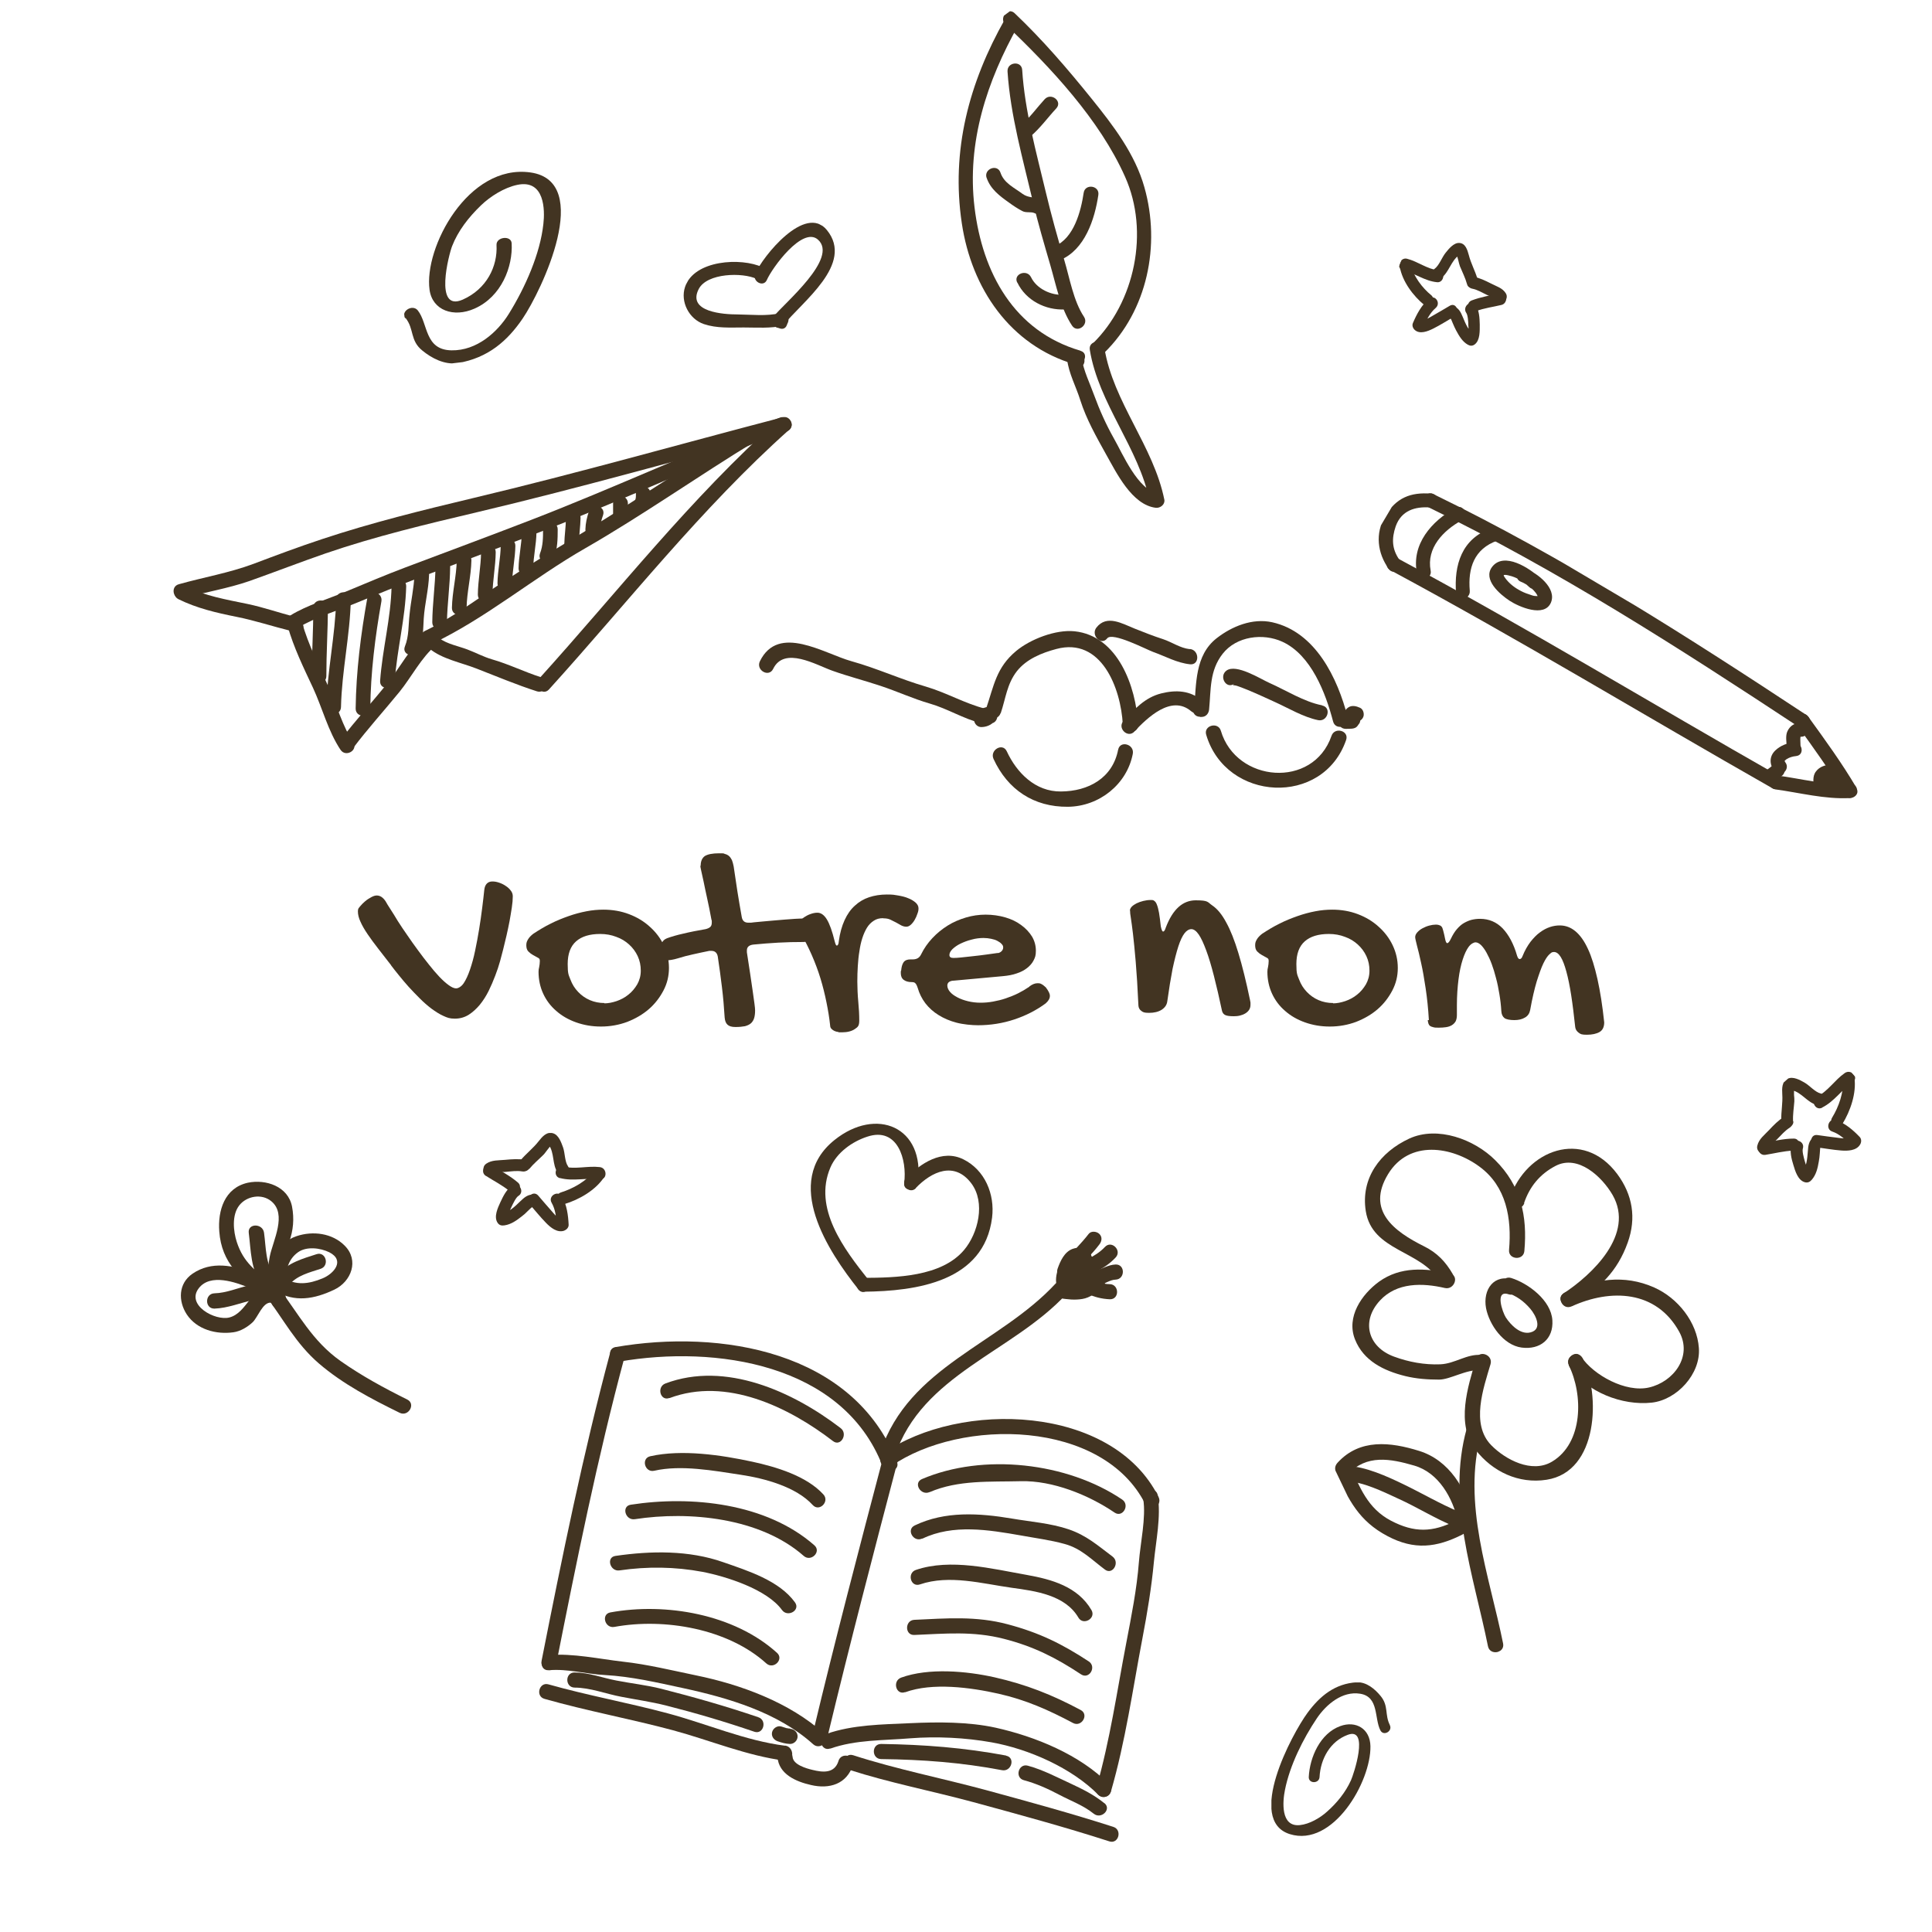 <svg viewBox="0 0 1200 1200" version="1.1" xmlns:xlink="http://www.w3.org/1999/xlink" xmlns="http://www.w3.org/2000/svg">
  <defs>
    <style>
      .color {
        fill: #423422;
      }
      .cls-1 {
        fill: none;
      }

      .cls-2 {
        isolation: isolate;
      }

      .cls-3 {
        clip-path: url(#clippath-11);
      }

      .cls-4 {
        clip-path: url(#clippath-10);
      }

      .cls-5 {
        clip-path: url(#clippath-13);
      }

      .cls-6 {
        clip-path: url(#clippath-12);
      }

      .cls-7 {
        clip-path: url(#clippath-1);
      }

      .cls-8 {
        clip-path: url(#clippath-3);
      }

      .cls-9 {
        clip-path: url(#clippath-4);
      }

      .cls-10 {
        clip-path: url(#clippath-2);
      }

      .cls-11 {
        clip-path: url(#clippath-7);
      }

      .cls-12 {
        clip-path: url(#clippath-6);
      }

      .cls-13 {
        clip-path: url(#clippath-9);
      }

      .cls-14 {
        clip-path: url(#clippath-8);
      }

      .cls-15 {
        clip-path: url(#clippath-5);
      }

      .cls-16 {
        clip-path: url(#clippath);
      }
    </style>
    <clipPath id="clippath">
      <rect height="378.9" width="385.3" y="765" x="334.9" class="cls-1"></rect>
    </clipPath>
    <clipPath id="clippath-1">
      <rect height="115.4" width="375.3" y="385.6" x="471.5" class="cls-1"></rect>
    </clipPath>
    <clipPath id="clippath-2">
      <rect height="95.4" width="74.1" y="1045" x="789.7" class="cls-1"></rect>
    </clipPath>
    <clipPath id="clippath-3">
      <rect transform="translate(-17.6 36.7) rotate(-6.8)" height="113.6" width="104.6" y="109.4" x="248" class="cls-1"></rect>
    </clipPath>
    <clipPath id="clippath-4">
      <rect transform="translate(145.5 1067) rotate(-59.4)" height="340" width="58.9" y="236" x="978.7" class="cls-1"></rect>
    </clipPath>
    <clipPath id="clippath-5">
      <rect height="144" width="143" y="734" x="112.4" class="cls-1"></rect>
    </clipPath>
    <clipPath id="clippath-6">
      <rect height="61.1" width="76" y="703.7" x="300.2" class="cls-1"></rect>
    </clipPath>
    <clipPath id="clippath-7">
      <rect transform="translate(-179.3 919) rotate(-41.4)" height="61.1" width="76" y="666.2" x="1088.3" class="cls-1"></rect>
    </clipPath>
    <clipPath id="clippath-8">
      <rect transform="translate(406 955.1) rotate(-68.8)" height="69.9" width="61.1" y="146.1" x="869.9" class="cls-1"></rect>
    </clipPath>
    <clipPath id="clippath-9">
      <rect height="208.8" width="384.1" y="259" x="107.7" class="cls-1"></rect>
    </clipPath>
    <clipPath id="clippath-10">
      <rect transform="translate(36.2 432.4) rotate(-36.5)" height="303.6" width="127.1" y="9.6" x="610.2" class="cls-1"></rect>
    </clipPath>
    <clipPath id="clippath-11">
      <rect transform="translate(-276.6 486.7) rotate(-25.6)" height="311.6" width="239.4" y="696.3" x="813.1" class="cls-1"></rect>
    </clipPath>
    <clipPath id="clippath-12">
      <rect height="104.5" width="112.9" y="698" x="503.6" class="cls-1"></rect>
    </clipPath>
    <clipPath id="clippath-13">
      <rect transform="translate(98.1 504.3) rotate(-61.6)" height="74.3" width="89" y="132.7" x="427.5" class="cls-1"></rect>
    </clipPath>
  </defs>
  
  <g class="color">
    <g id="Calque_1">
      <g class="cls-2">
        <g class="cls-2">
          <path d="M242.9,599.5c-2.8-3.6-5.5-7.1-8-10.3-2.5-3.2-4.7-6.2-6.6-9-1.9-2.8-3.4-5.4-4.4-7.7-1.1-2.3-1.6-4.5-1.6-6.4s.5-2,1.4-3.2c.9-1.1,2-2.2,3.2-3.2,1.2-1,2.5-1.8,3.8-2.5,1.3-.7,2.4-1,3.3-1,2.1,0,3.9,1.2,5.5,3.6.6,1.1,1.6,2.8,3,4.9s2.9,4.6,4.6,7.4c1.8,2.8,3.7,5.7,5.9,8.8,2.1,3.1,4.3,6.2,6.6,9.3,2.3,3.1,4.5,6.1,6.8,8.9,2.3,2.9,4.4,5.4,6.5,7.6,2.1,2.2,4,3.9,5.8,5.2,1.8,1.3,3.3,2,4.6,2s3.3-1.1,4.7-3.2c1.4-2.1,2.7-4.9,3.9-8.4,1.2-3.5,2.3-7.4,3.2-11.8s1.8-8.9,2.5-13.4c.7-4.5,1.4-8.9,1.9-13.2.5-4.2,1-8,1.3-11.2.2-1.7.7-3,1.6-3.9s2-1.3,3.4-1.3,2.6.2,4.1.7c1.5.5,2.8,1.1,4.1,2,1.3.8,2.4,1.8,3.2,2.9.9,1.1,1.3,2.3,1.3,3.6,0,2-.2,4.3-.6,7-.4,2.7-.9,5.5-1.4,8.4-.6,3-1.2,6-1.9,9-.7,3.1-1.4,6-2.1,8.7-.5,1.9-1.1,4.3-1.9,7.2-.8,2.9-1.8,5.9-3,9-1.2,3.2-2.6,6.4-4.1,9.5-1.6,3.2-3.4,6-5.5,8.6-2.1,2.5-4.4,4.6-6.9,6.2-2.6,1.6-5.4,2.4-8.6,2.4s-4.7-.6-7.1-1.7c-2.5-1.1-4.9-2.7-7.4-4.5-2.5-1.9-4.9-4-7.3-6.4-2.4-2.4-4.7-4.8-6.9-7.2-2.2-2.5-4.2-4.8-6.1-7.2-1.9-2.3-3.5-4.4-4.8-6.1Z"></path>
          <path d="M334.5,603.6c0-.9.1-1.9.4-3,.2-1.1.4-2.3.4-3.7s-.4-1.6-1.3-2.1c-.9-.5-1.8-1-2.9-1.6-1.1-.6-2-1.3-2.9-2.2-.9-.9-1.3-2.2-1.3-3.9s.4-2.5,1.1-3.7c.7-1.2,1.8-2.3,3.2-3.4,3.5-2.3,7.1-4.5,10.8-6.3,3.7-1.9,7.5-3.4,11.2-4.7,3.7-1.3,7.4-2.3,11.1-3,3.6-.7,7.1-1,10.5-1,5.6,0,10.9.9,15.9,2.8,5,1.9,9.3,4.5,12.9,7.8,3.7,3.3,6.6,7.1,8.7,11.5,2.1,4.4,3.2,9.1,3.2,14.1s-1.1,9.6-3.4,14c-2.3,4.4-5.3,8.3-9.1,11.6-3.8,3.3-8.3,5.9-13.4,7.9-5.1,1.9-10.6,2.9-16.3,2.9s-10.7-.9-15.5-2.6c-4.8-1.7-8.9-4.1-12.3-7.1-3.5-3-6.2-6.6-8.1-10.7-1.9-4.1-2.9-8.7-2.9-13.6ZM375.3,623.2c2.5,0,5-.5,7.7-1.4,2.6-.9,5.1-2.2,7.3-4,2.2-1.7,4-3.9,5.5-6.4,1.4-2.5,2.2-5.3,2.2-8.5s-.6-6.2-1.9-9c-1.3-2.8-3.1-5.2-5.3-7.2-2.3-2.1-4.9-3.7-8-4.8-3.1-1.2-6.4-1.8-10-1.8-6.5,0-11.5,1.5-15,4.6-3.5,3.1-5.2,7.8-5.2,14.1s.6,6.7,1.7,9.6c1.1,3,2.7,5.5,4.8,7.7,2.1,2.2,4.5,3.9,7.3,5.1,2.8,1.2,5.8,1.8,9.1,1.8Z"></path>
          <path d="M435.2,537.7c0-2.8.9-4.8,2.6-6,1.8-1.1,4.7-1.7,8.7-1.7s2.7.1,3.7.4c1,.2,1.9.7,2.6,1.3s1.3,1.5,1.8,2.5c.4,1,.8,2.4,1.1,4,.7,5,1.5,10.1,2.3,15.4.9,5.3,1.7,10.6,2.7,15.9.4,2.4,1.7,3.6,4.1,3.6s1.7,0,3.2-.2c1.5-.1,3.3-.3,5.3-.5,2.1-.2,4.3-.4,6.7-.6,2.4-.2,4.8-.4,7.1-.6,2.4-.2,4.6-.3,6.8-.5,2.1-.1,4-.2,5.7-.2s2.3.2,3.1.7c.8.5,1.4,1,1.8,1.8s.7,1.5.9,2.4c.1.9.2,1.8.2,2.7s-.2,1.6-.5,2.5c-.3.9-.8,1.6-1.3,2.3-.6.7-1.2,1.2-2.1,1.6-.8.4-1.8.6-2.8.6-5.1,0-10.3.1-15.5.4-5.2.3-10.4.7-15.5,1.2-2.6.3-4,1.5-4,3.6s0,.4,0,.6c0,.2,0,.4,0,.6.7,4.6,1.4,9,2,13.1.6,4.1,1.1,7.7,1.6,10.9.4,3.2.8,5.8,1.1,7.9.3,2.1.4,3.5.4,4.2,0,1.9-.2,3.5-.6,4.8-.4,1.3-1.1,2.4-2,3.2-.9.8-2.2,1.4-3.7,1.8-1.6.3-3.5.5-5.9.5s-3.9-.5-4.9-1.4c-1.1-1-1.6-2.4-1.8-4.4-.4-6.3-.9-12.6-1.7-19-.8-6.4-1.6-12.7-2.6-19.1-.5-2.3-1.8-3.4-4-3.4s-.4,0-.6,0c-.2,0-.4,0-.6,0-3.6.7-7.1,1.5-10.3,2.2-3.2.7-6.3,1.5-9.1,2.4-1.6.5-3,.8-4.2,1-1.2.2-2.3.3-3.3.3s-2.3-.5-3-1.6c-.6-1.1-1-2.5-1-4.1s0-1.3.2-2c.1-.8.3-1.5.7-2.3.3-.8.8-1.5,1.4-2.2.6-.7,1.5-1.2,2.5-1.6,2.5-.9,5.8-1.9,9.9-2.8,4.1-1,8.7-1.9,13.9-2.8,1.2-.3,2.1-.7,2.8-1.3.7-.6,1-1.5,1-2.8v-.8c0-.3,0-.6-.2-.9-.9-4.9-1.8-9.4-2.7-13.4-.9-4-1.6-7.5-2.2-10.4-.6-2.9-1.1-5.2-1.5-6.8-.4-1.7-.5-2.6-.5-2.9Z"></path>
          <path d="M548.4,570.3c-2.2,0-4.1.5-5.7,1.6-1.6,1-3.1,2.5-4.2,4.3s-2.1,4-2.9,6.5c-.8,2.5-1.4,5.2-1.8,8.1-.5,2.9-.8,6-1,9.2-.2,3.2-.3,6.4-.3,9.7s.2,8.5.6,12.6c.4,4.1.6,8,.6,11.5s-.9,4.1-2.8,5.4c-1.9,1.3-4.6,2-8,2s-1.4,0-2.2-.2c-.8-.1-1.6-.3-2.3-.6-.7-.3-1.4-.8-1.9-1.3-.6-.6-.9-1.3-.9-2.3-.5-4.7-1.3-9.5-2.3-14.4-1-4.9-2.2-9.8-3.7-14.7-1.5-4.9-3.3-9.7-5.4-14.5-2.1-4.8-4.5-9.5-7.2-14.1-.5-.8-.9-1.5-1.2-2.2-.3-.7-.5-1.4-.5-2s.4-1.7,1.2-2.6c.8-.9,1.8-1.8,3-2.6,1.2-.8,2.5-1.5,4-2,1.4-.5,2.8-.8,4.2-.8,2.2,0,4.2,1.4,5.9,4.2s3.3,7.3,4.8,13.4c.3,1.1.5,1.8.7,2.2.2.4.4.6.7.6.6,0,1.1-.9,1.2-2.7.7-5.1,1.9-9.4,3.6-13.1,1.7-3.7,3.8-6.7,6.4-9,2.6-2.4,5.5-4.1,8.8-5.2,3.3-1.1,7-1.7,11-1.7s4.6.2,7,.6c2.3.4,4.5.9,6.3,1.7,1.9.7,3.4,1.7,4.6,2.7,1.2,1.1,1.8,2.3,1.8,3.6s-.2,2.1-.7,3.4c-.4,1.3-1,2.6-1.7,3.8s-1.5,2.2-2.4,3c-.9.8-1.8,1.2-2.8,1.2s-2.1-.3-3.1-.8c-1-.6-2.1-1.2-3.2-1.8-1.1-.6-2.3-1.2-3.6-1.8-1.3-.6-2.7-.8-4.3-.8Z"></path>
          <path d="M639.4,612.7c1.7-1.3,3.4-2,5-2s1.8.2,2.6.6c.8.4,1.6,1.1,2.6,2,.9,1.2,1.5,2.2,1.9,3,.4.8.6,1.5.6,2.3,0,1.6-.9,3.1-2.6,4.6-2.8,2.1-5.9,4-9.2,5.7-3.3,1.7-6.7,3.1-10.3,4.3-3.6,1.2-7.3,2.1-11.1,2.7-3.8.6-7.6.9-11.4.9s-9.2-.5-13.4-1.6c-4.2-1.1-7.9-2.7-11.1-4.7-3.3-2-6-4.5-8.2-7.3-2.2-2.9-3.8-6.1-4.8-9.6-.5-1.5-1-2.5-1.5-2.9-.4-.5-1.2-.7-2.2-.7-2.2,0-3.8-.5-5-1.4s-1.8-2.3-1.8-4.2,0-1.2.2-1.4l.2-1.6c.3-1.9.9-3.3,1.7-4.2.9-.9,2.2-1.3,4-1.3h1.3c2.5,0,4.2-1,5.2-3.1,1.8-3.7,4.1-7,7-10.1,2.8-3,6-5.6,9.5-7.8s7.3-3.8,11.3-5c4-1.2,8.1-1.8,12.3-1.8s8.4.6,12.2,1.7c3.8,1.1,7.1,2.7,9.9,4.8,2.8,2,5,4.4,6.7,7.1,1.6,2.7,2.4,5.7,2.4,8.8s-.5,4.2-1.4,6c-.9,1.8-2.3,3.4-4.1,4.8s-3.9,2.5-6.4,3.3c-2.5.9-5.3,1.4-8.5,1.7l-30.6,2.8c-1.2,0-2.1.3-2.9.8-.7.5-1.1,1.3-1.1,2.2,0,1.4.6,2.7,1.7,4,1.1,1.3,2.7,2.4,4.6,3.4,1.9,1,4.1,1.8,6.6,2.4,2.5.6,5.1.9,7.7.9s5.1-.2,7.8-.7c2.7-.5,5.3-1.1,7.9-2,2.6-.9,5.2-1.9,7.6-3.1s4.8-2.6,7-4.1ZM619.8,592c.9-.2,1.6-.5,2.3-1.2.6-.6,1-1.4,1-2.3s-.3-1.5-1-2.2c-.6-.7-1.5-1.3-2.6-1.9-1.1-.6-2.4-1-3.9-1.3-1.5-.3-3-.5-4.7-.5-2.4,0-4.9.3-7.4,1-2.5.6-4.8,1.5-6.9,2.5-2.1,1-3.7,2.2-5,3.4-1.3,1.3-1.9,2.5-1.9,3.7s.8,1.8,2.5,1.8,2.6-.1,4.8-.3c2.2-.2,4.7-.5,7.4-.8,2.7-.3,5.4-.6,8.2-1,2.8-.4,5.2-.7,7.2-1Z"></path>
          <path d="M701.8,565.6c0-.8.4-1.6,1.1-2.4.8-.8,1.8-1.5,3-2.1,1.2-.6,2.6-1.1,4.2-1.5,1.6-.4,3.1-.6,4.7-.6s1.6.2,2.2.6c.6.4,1.2,1.2,1.6,2.4.5,1.2.9,2.9,1.3,5,.4,2.2.7,5,1.1,8.4.2,1.1.5,1.9.7,2.4.2.6.5.8.8.8.5,0,1.1-.8,1.6-2.5,4.3-11.3,10.5-16.9,18.6-16.9s7.2,1.1,10.3,3.2c3.1,2.1,6,5.6,8.6,10.5,2.7,4.8,5.2,11.2,7.6,19.1,2.4,7.9,4.8,17.6,7.2,29.1.1.6.2,1.1.3,1.6,0,.5,0,.9,0,1.4,0,1.2-.3,2.3-.9,3.2-.6.9-1.4,1.6-2.4,2.2-1,.6-2.1,1-3.3,1.3-1.2.3-2.5.4-3.7.4-2.5,0-4.2-.2-5.3-.7-1.1-.5-1.8-1.4-2.1-2.7-1.7-8.1-3.4-15.3-5-21.6-1.6-6.3-3.2-11.6-4.8-15.9-1.6-4.3-3.1-7.6-4.6-9.8-1.5-2.2-3.1-3.4-4.6-3.4s-3,.9-4.3,2.6c-1.3,1.7-2.6,4.4-3.8,8.1-1.2,3.7-2.4,8.4-3.6,14-1.1,5.7-2.2,12.4-3.3,20.3-.3,2.1-1.5,3.8-3.5,5.1-2.1,1.3-4.7,1.9-7.8,1.9s-3.7-.4-4.8-1.2c-1.1-.8-1.7-1.9-1.8-3.3-.5-11.1-1.1-20.2-1.7-27.4-.6-7.2-1.2-12.9-1.7-17.3-.5-4.4-1-7.6-1.3-9.7-.4-2.1-.5-3.7-.5-4.7Z"></path>
          <path d="M787.2,603.6c0-.9.1-1.9.4-3,.2-1.1.4-2.3.4-3.7s-.4-1.6-1.3-2.1c-.9-.5-1.8-1-2.9-1.6-1.1-.6-2-1.3-2.9-2.2-.9-.9-1.3-2.2-1.3-3.9s.4-2.5,1.1-3.7c.7-1.2,1.8-2.3,3.2-3.4,3.5-2.3,7.1-4.5,10.8-6.3,3.7-1.9,7.5-3.4,11.2-4.7,3.7-1.3,7.4-2.3,11.1-3,3.6-.7,7.1-1,10.5-1,5.6,0,10.9.9,15.9,2.8,5,1.9,9.3,4.5,12.9,7.8,3.7,3.3,6.6,7.1,8.7,11.5,2.1,4.4,3.2,9.1,3.2,14.1s-1.1,9.6-3.4,14c-2.3,4.4-5.3,8.3-9.1,11.6-3.8,3.3-8.3,5.9-13.4,7.9-5.1,1.9-10.6,2.9-16.3,2.9s-10.7-.9-15.5-2.6c-4.8-1.7-8.9-4.1-12.3-7.1-3.5-3-6.2-6.6-8.1-10.7-1.9-4.1-2.9-8.7-2.9-13.6ZM827.9,623.2c2.5,0,5-.5,7.7-1.4,2.6-.9,5.1-2.2,7.3-4,2.2-1.7,4-3.9,5.5-6.4,1.4-2.5,2.2-5.3,2.2-8.5s-.6-6.2-1.9-9c-1.3-2.8-3.1-5.2-5.3-7.2-2.3-2.1-4.9-3.7-8-4.8-3.1-1.2-6.4-1.8-10-1.8-6.5,0-11.5,1.5-15,4.6-3.5,3.1-5.2,7.8-5.2,14.1s.6,6.7,1.7,9.6c1.1,3,2.7,5.5,4.8,7.7,2.1,2.2,4.5,3.9,7.3,5.1,2.8,1.2,5.8,1.8,9.1,1.8Z"></path>
          <path d="M887.5,633.6c-.4-7.1-1.1-13.7-2-19.7-.9-6-1.8-11.3-2.8-15.7-1-4.5-1.8-8.1-2.6-10.9-.7-2.8-1.1-4.5-1.1-5.2,0-1,.4-2,1.3-3,.9-1,1.9-1.8,3.2-2.5,1.3-.7,2.7-1.3,4.2-1.7,1.5-.4,2.9-.6,4.1-.6s1.9.2,2.6.5c.7.3,1.2.9,1.5,1.6.3.9.6,1.9.8,2.8.3,1,.5,2.2.8,3.6.4,2,.8,3,1.4,3s1.4-.9,2.2-2.6c1.2-2.5,2.4-4.5,3.8-6.1,1.4-1.6,2.8-2.9,4.4-3.8,1.6-.9,3.2-1.6,4.8-2,1.7-.4,3.4-.6,5.2-.6,5.5,0,10.2,2,14,5.9,3.8,4,6.9,9.7,9,17.1.3.9.6,1.4.8,1.6.2.2.5.4.8.4s.6-.1.9-.4c.3-.2.6-.7.9-1.5,1.4-3.5,3.1-6.4,4.9-8.8,1.9-2.4,3.8-4.4,5.9-5.9,2-1.5,4.1-2.6,6.2-3.3,2.1-.7,4.1-1,6.1-1,3.6,0,6.8,1.2,9.7,3.6,2.9,2.4,5.5,6,7.8,11,2.3,4.9,4.2,11.2,5.9,18.7,1.7,7.6,3.1,16.5,4.2,26.9,0,2.9-1,4.9-2.9,6-1.9,1.1-4.6,1.7-7.9,1.7s-3.9-.4-5.1-1.3c-1.2-.9-1.9-2-2.1-3.4-.8-7.4-1.6-14-2.5-19.8-.9-5.8-1.9-10.7-3-14.7-1.1-4-2.2-7-3.5-9.1-1.3-2.1-2.7-3.1-4.2-3.1s-1.7.5-2.9,1.5c-1.1,1-2.4,2.9-3.7,5.6-1.3,2.7-2.6,6.4-4.1,11.1-1.4,4.7-2.8,10.6-4.1,17.9-.4,2-1.4,3.6-3.2,4.6-1.8,1.1-4,1.6-6.6,1.6s-5.1-.4-6.2-1.3c-1.1-.9-1.8-2.3-1.9-4.3-.2-3.5-.6-7-1.2-10.5-.6-3.5-1.2-6.8-2.1-10-.8-3.2-1.7-6.1-2.7-8.8-1-2.7-2.1-5-3.2-7-1.1-2-2.3-3.6-3.4-4.7-1.2-1.1-2.3-1.7-3.4-1.7s-2.9.9-4.3,2.8c-1.4,1.9-2.6,4.5-3.7,7.9-1.1,3.4-2,7.5-2.6,12.3-.6,4.8-1,10.2-1,16.1s0,2,0,3c0,1,0,2,0,3.1,0,1.6-.3,2.9-.8,3.9-.6,1-1.4,1.8-2.4,2.4-1,.6-2.2,1-3.6,1.2-1.4.2-2.8.3-4.4.3s-2.6,0-3.5-.3c-.9-.2-1.6-.5-2-.8-.5-.4-.8-.9-1-1.5-.2-.6-.3-1.3-.4-2.1Z"></path>
        </g>
      </g>
      <g class="cls-16">
        <g>
          <path d="M710.1,931.2c1.8,11.3-1.8,27.3-2.7,38.9-1.3,17-4.7,33.8-7.9,50.6-5.8,30.1-10,60-18.5,89.6-1.7,5.8,7.3,8.3,9,2.5,9.1-31.4,13.5-63.3,19.6-95.3,3-15.7,5.6-31.4,7.1-47.3,1.3-13.4,4.5-28,2.4-41.4-1-6-10-3.4-9,2.5h0Z"></path>
          <path d="M553.6,910.6c43.2-30,131.5-29.1,157.9,23.9,2.7,5.4,10.8.7,8.1-4.7-28.7-57.5-123.4-60.1-170.8-27.2-4.9,3.4-.3,11.6,4.7,8.1h0Z"></path>
          <path d="M557.1,908c-27-68.9-109.7-82.6-174.8-71.3-5.9,1-3.4,10.1,2.5,9,59.5-10.3,138.5,1.2,163.3,64.7,2.2,5.6,11.3,3.2,9-2.5h0Z"></path>
          <path d="M548.5,905.3c-14.9,56.6-29.8,113.4-43.4,170.4-1.4,5.9,7.6,8.4,9,2.5,13.7-57,28.5-113.8,43.4-170.4,1.5-5.8-7.5-8.3-9-2.5h0Z"></path>
          <path d="M515.7,1086.1c15.8-5.6,33-5,49.6-6.4,16.4-1.3,34.4-.4,50.6,2.5,23,4.1,49.8,15.9,66.3,32.6,4.3,4.3,10.9-2.3,6.6-6.6-18-18.3-45.7-29.6-70.4-35.1-16.9-3.7-35.9-3.6-53.1-2.8-17.2.8-35.7.9-52.1,6.7-5.7,2-3.2,11.1,2.5,9h0Z"></path>
          <path d="M511.8,1076.7c-21.4-19.3-51.7-30.4-79.5-36.1-15-3.1-30-6.8-45.3-8.5-14.9-1.7-31-5.3-46.1-4.1-6,.5-6,9.9,0,9.4,11.8-1,23.2,2.4,34.9,3,16.4.9,32.5,4.7,48.4,8.1,28.2,6.1,58.9,15.1,80.9,34.9,4.5,4,11.1-2.6,6.6-6.6h.1Z"></path>
          <path d="M379,840.1c-16.9,63.1-29.9,127.2-42.6,191.4-1.2,5.9,7.9,8.4,9,2.5,12.7-64.1,25.6-128.2,42.6-191.4,1.6-5.8-7.5-8.3-9-2.5Z"></path>
          <path d="M520.8,1093.8c-2.5,7.9-9.8,7.1-16.2,5.5-3.8-.9-11.9-3.2-12.3-8-.5-6-9.8-6-9.4,0,.8,10.7,11.5,15.3,20.8,17.4,11.4,2.7,22.3-.5,26.1-12.5,1.8-5.8-7.2-8.2-9-2.5h0Z"></path>
          <path d="M527.3,1099.2c25.1,8.1,51.6,13.2,77.1,20.1,28.3,7.7,56.7,15.4,84.6,24.4,5.8,1.9,8.2-7.2,2.5-9-26.1-8.4-52.5-15.6-78.9-22.8-27.4-7.4-55.8-13-82.7-21.7-5.8-1.8-8.2,7.2-2.5,9h0Z"></path>
          <path d="M487.6,1084.3c-24.6-3.1-48.9-13.7-72.8-20.1-24.6-6.6-49.7-11.1-74.1-18-5.8-1.7-8.3,7.4-2.5,9,26.4,7.5,53.3,12.4,79.8,19.5,23,6.2,45.9,15.9,69.6,18.9,6,.8,5.9-8.6,0-9.4h0Z"></path>
          <path d="M685.8,1119.9c-6.3-5.1-13.3-8.6-20.6-12-8.9-4.1-17.3-8.6-26.8-11.2-5.8-1.6-8.3,7.4-2.5,9,7.8,2.1,14.9,5.3,22.1,9.1,7.2,3.8,14.8,6.5,21.3,11.7,4.7,3.8,11.4-2.8,6.6-6.6h0Z"></path>
          <path d="M624.9,1090.4c-26.1-4.9-51-6.8-77.6-7.2-6.1,0-6,9.3,0,9.4,25.7.3,49.9,2.1,75.1,6.9,5.9,1.1,8.4-7.9,2.5-9h0Z"></path>
          <path d="M356.8,1048.2c9.8,0,19.5,3.9,29.1,5.7,9.3,1.8,18.5,3.1,27.7,5.4,18.5,4.7,36.8,10.1,54.9,16.3,5.7,2,8.2-7.1,2.5-9-19.9-6.8-40-12.5-60.4-17.7-9.2-2.3-18.6-3.3-27.8-5.1-8.8-1.7-16.9-4.9-25.9-5-6.1,0-6,9.3,0,9.4h-.1Z"></path>
          <path d="M490.6,1073.6h-1.3c1.2,0-.5-.2-.7-.2-1.1-.3-2.2-.7-3.2-1-2.4-.8-5.1.9-5.8,3.3-.7,2.6.9,4.9,3.3,5.8,2.6.9,5,1.6,7.8,1.7,2.6,0,4.7-2.2,4.7-4.7s-2.1-4.6-4.7-4.7h0v-.2Z"></path>
          <path d="M577.4,926.8c17.9-7.7,37.6-6.3,56.6-6.8,19.8-.5,42.1,8.5,58.3,19.5,5,3.4,9.7-4.7,4.7-8.1-34.1-23.1-86.3-29-124.4-12.7-5.5,2.4-.8,10.4,4.7,8.1h.1Z"></path>
          <path d="M572.9,955.7c19-9.2,41.3-5.5,61.2-2,9.2,1.7,18.2,2.8,27.2,5.3,10.3,2.8,16.8,9.8,25,15.9,4.8,3.6,9.5-4.5,4.7-8.1-9.2-6.9-16.1-13.1-27.2-16.9-11.2-3.8-23.6-4.7-35.3-6.7-20.2-3.4-41.5-4.8-60.4,4.3-5.4,2.6-.7,10.7,4.7,8.1h0Z"></path>
          <path d="M571.4,984.1c18.3-6.2,38.5-.5,57,2.1,14.8,2,33.2,4.5,41.4,18.5,3,5.2,11.2.5,8.1-4.7-8.5-14.5-24.5-19-40.2-21.8-21.6-3.8-47.3-10.4-68.8-3.1-5.7,1.9-3.3,11,2.5,9h0Z"></path>
          <path d="M567.9,1015.5c19.3-.8,36.5-2.5,55.6,2.4,18.4,4.7,32.3,11.7,48,22.1,5.1,3.3,9.8-4.8,4.7-8.1-16.8-11-30.7-17.8-50.2-23-19.7-5.3-38.1-3.7-58.1-2.8-6,.3-6,9.7,0,9.4h0Z"></path>
          <path d="M562.2,1051.1c16.9-6.2,40.7-3,58,.9,16.9,3.8,31.1,10.1,46.3,18.2,5.3,2.8,10.1-5.3,4.7-8.1-17.8-9.5-33.7-15.8-53.5-20.3-17.4-3.9-40.9-6-58,.2-5.6,2.1-3.2,11.1,2.5,9h0Z"></path>
          <path d="M415.8,868.4c35.3-13.3,74,5.5,101.6,26.7,4.8,3.7,9.5-4.5,4.7-8.1-29.5-22.6-71.4-41.8-108.8-27.7-5.6,2.1-3.2,11.2,2.5,9h0Z"></path>
          <path d="M511.4,928.2c-10.5-11.5-29.4-17.1-44.1-20.3-19.4-4.2-43.8-7.8-63.4-3.4-5.9,1.3-3.4,10.4,2.5,9,16.6-3.8,37.1,0,53.6,2.5,14.7,2.2,34.4,7.4,44.8,18.8,4.1,4.5,10.7-2.2,6.6-6.6Z"></path>
          <path d="M505.8,959.8c-29.8-26.2-76.4-31-114-25.2-6,.9-3.4,9.9,2.5,9,33.9-5.2,78-.9,104.9,22.8,4.5,4,11.2-2.6,6.6-6.6Z"></path>
          <path d="M493.8,995.3c-9.8-13.6-29.4-19.7-44.6-25-21.3-7.5-44.9-7.1-66.9-3.9-6,.8-3.4,9.9,2.5,9,17.2-2.5,34.4-2.3,51.5.9,14.5,2.8,40.1,10.8,49.4,23.7,3.5,4.8,11.6.2,8.1-4.7h0Z"></path>
          <path d="M482.6,1026.6c-26.5-24-69.1-31.4-103.5-25.1-5.9,1.1-3.4,10.1,2.5,9,31-5.7,70.6,1.1,94.4,22.7,4.5,4,11.1-2.6,6.6-6.6h0Z"></path>
          <path d="M551.1,898.9h2.6c.7,1.8,1.4,3.5,2.2,5.3,16.8-50.5,73-64.3,106.4-100.4,4.1-4.4-2.5-11.1-6.6-6.6-35,37.8-91.1,51.4-108.8,104.5-.7,2.1.5,4.1,2.2,5.3,1.5,1,2.9,1.2,4.7.8,5.9-1.3,3.4-10.3-2.5-9h-.2Z"></path>
          <path d="M665.1,796.4c-.3-2.1,1.5-11.2,4.9-10.5,3,.6,5,7.5,5.8,9.9.7-1.8,1.4-3.5,2.2-5.3-6.5,2.9-13.8,3.4-20,7.1,1.9,2.5,3.8,4.9,5.7,7.4,5-4.1,17.6-11.4,13.2-19.5-1-1.9-3.3-2.7-5.3-2.2-5.4,1.3-10.4,4.6-12.1,10.2-1,3.4,2.4,6.7,5.8,5.8,4.8-1.3,8.7-5.6,8.9-10.7.2-5.3-4.4-9.1-9.5-7-5,2-8.8,9.7-2.2,12.5,6.3,2.8,13.4-2.5,13.8-9,.2-3.6-4.1-5.8-7.1-4.1-2.5,1.5-4.4,3.5-5.6,6.2-1.2,2.7-.4,6.1,2.8,6.9,7.3,1.8,14.2-7.3,10.2-13.9-4.9-8.2-19.3-1.6-15.4,7.5,1.6,3.8,5.9,5,9.6,4,5-1.4,7.8-6.7,7.1-11.5-.9-5.3-7.8-6-11.7-4.5-5.1,1.9-7.6,7.5-9.3,12.3-2.1,5.7,7,8.1,9,2.5.7-1.8,1.5-3.4,2.5-5,.2-.3.5-.5.7-.8,1.4-.4,1.3-1.4-.2-2.9-1,2.4-.8-.3.7,1.8,0,.8-.2,1.7-.3,2.5.9-.2,1.1-.3.5-.3-4-.7-1.5-1.1-1.4-1.5-.3,2-1,.5.6.8.9,2.3,1.9,4.6,2.8,6.9.6-1.2,1-2.1,2.2-2.8-2.3-1.3-4.7-2.7-7.1-4.1-.3.3-.7.3-1.2.3.8,1.6,1.5,3.3,2.3,4.9-2.7-2.7-3.7-3.5-3-2.3-.2,1.2-.9,1.9-2.1,2.3l5.8,5.8c.7-2.3,3.5-3.1,5.6-3.6-1.8-.7-3.5-1.4-5.3-2.2-1.1-2,.2-2.4-1.4-.5-1.2,1.3-2.6,2.5-4,3.7-2,1.7-4.2,3.3-6.3,5-4.2,3.4,1.2,10,5.7,7.4,6.1-3.6,13.5-4.2,20-7.1,1.8-.8,2.8-3.5,2.2-5.3-2.5-7.1-6.4-16.4-15.1-16.8-8.9-.4-15,12.4-14.1,19.9.8,5.9,10.1,6,9.4,0h0l-.3-.2Z"></path>
          <path d="M679.7,792.2c-2.3,1.7-4.5,4-7.2,5.1-3.6,1.5-8,.8-11.7,0-5.9-1.1-8.4,8-2.5,9,4.7.8,9.3,1.3,14,.5,4.9-.8,8.2-3.8,12-6.6,4.8-3.6,0-11.7-4.7-8.1h.1Z"></path>
          <path d="M676.2,766.4c-2.4,3.1-5.1,6.1-7.8,9-1.7,1.9-1.9,4.8,0,6.6,1.8,1.8,4.9,1.9,6.6,0,2.7-2.9,5.4-5.8,7.8-9,1.6-2,2-4.7,0-6.6-1.6-1.6-5.1-2-6.6,0Z"></path>
          <path d="M686.3,774.5c-3,3.2-6.8,5.6-10.7,7.5-5.4,2.7-.7,10.8,4.7,8.1s9.1-5.3,12.6-9c4.2-4.4-2.5-11-6.6-6.6Z"></path>
          <path d="M692.9,785.4c-4.6.2-8.2,2.7-12.5,3.9-5.8,1.7-3.3,10.7,2.5,9,3.3-.9,6.6-3.4,10-3.5,6-.2,6.1-9.6,0-9.4h0Z"></path>
          <path d="M689.3,797.6c-3.2,0-6.6-.9-9.5-2.3-5.4-2.7-10.2,5.4-4.7,8.1,4.4,2.2,9.3,3.4,14.2,3.6,6.1.2,6-9.2,0-9.4h0Z"></path>
        </g>
      </g>
      <g class="cls-7">
        <g>
          <path d="M621.6,442.9c3.1-9.2,3.8-18,10-26,6-7.6,15.5-11.4,24.5-13.8,27.9-7.5,40.1,24.2,41.3,47,.3,6.1,9.8,6.1,9.5,0-1.3-23.8-12.6-55.2-39.5-58-11.7-1.2-27.4,4.9-36.2,12.2-12.5,10.4-13.8,21.5-18.8,36.1-2,5.8,7.2,8.3,9.1,2.5h.1Z"></path>
          <path d="M704.5,454.4c8-8.4,23-23.2,35.4-12.6,4.6,3.9,11.4-2.7,6.7-6.7-7.4-6.3-16.2-6.7-25.4-4.4-10.2,2.6-16.4,9.7-23.3,17-4.2,4.4,2.5,11.1,6.7,6.7h-.1Z"></path>
          <path d="M745.3,445.3h1c2.8,0,4.5-2.2,4.7-4.7,1.2-12.4.2-24,8.4-34.5,8.6-11,25.1-13,37.1-7.5,17.9,8.2,26.9,31.9,31.5,49.5,1.5,5.9,10.7,3.4,9.1-2.5-6.3-24.5-20-53.1-46.9-59.1-12.3-2.7-25,2.5-34.5,9.9-13.7,10.7-12.6,28.6-14,44l4.7-4.7h-1c-6.1,0-6.1,9.5,0,9.5h0Z"></path>
          <path d="M837.9,451.6h2.1c-1.1-2.7-2.2-5.4-3.3-8.1.5-.3.6-.4.2-.1q.7-.3.2-.2t.2,0h-1.4c-6.1,0-6.1,9.5,0,9.5s6.6-.5,8.3-3.4c1-1.6.9-4.1,0-5.7-1.1-1.8-3-2.5-5-2.5l3.3,8.1.8-.8c.7-.7,0,0-1,0,2.1-.3,3.9-1.3,4.6-3.5.5-1.9-.3-4.5-2.2-5.3-2.2-1-4.9-1.7-7.1-.3-2,1.3-2.9,3.1-3.1,5.4-.2,2.6,2.3,4.7,4.7,4.7s4.5-2.2,4.7-4.7c-.2,1.9-2,3.9-4,3,.8-2.9,1.6-5.9,2.4-8.8-2.7.3-4.6,1.5-6.5,3.5-2.9,2.9-.8,8,3.3,8.1,1,0,.5-.1-1.5-.5-.6-.6-1.1-1.1-1.7-1.7-.4-2-.5-2.4-.5-1.5.5-1.1.9-2.2,1.4-3.3.5-.3.6-.4.2-.1q.7-.3.2-.2t.2,0h-1.4c-6.1,0-6.1,9.5,0,9.5s5.4-.4,7.5-2.4c3.1-2.8.7-8.1-3.3-8.1h-2.1c-6.1,0-6.1,9.5,0,9.5h-.1Z"></path>
          <path d="M614.9,440h-5.3v9.5c1.2,0,2.4-.2,3.5-.6.4-.1.8-.3,1.2-.4,1.2-.4-.9,0,.6,0-1.4-2.4-2.7-4.7-4.1-7.1q-.3.5,0,.2c0,.2-1.1.9-.3.4-1,.7.8-.2-.4.2-1.2.4.9,0-.4,0-2.6,0-4.7,2.1-4.7,4.7s2.1,4.8,4.7,4.7c3.9-.1,7.4-2,9.3-5.5,1.7-3-.4-7.3-4.1-7.1-1.2,0-2.4.2-3.5.6-.4.1-.8.3-1.2.4-1.2.4.9,0-.6,0-2.6,0-4.7,2.1-4.7,4.7s2.1,4.7,4.7,4.7h5.3c6.1,0,6.1-9.5,0-9.5h0Z"></path>
          <path d="M612,440.2c-12.4-3.1-24.2-10-36.8-13.7-15.6-4.5-30.5-11.4-46.3-15.8-17-4.7-45.4-23.5-56.9,0-2.7,5.5,5.5,10.3,8.2,4.8,6.9-14.3,26.7-2.5,36.8,1.1,9.8,3.5,20,6.1,29.9,9.4,10.3,3.4,20.2,8,30.6,11,11.1,3.2,20.8,9.4,31.9,12.2,5.9,1.5,8.4-7.6,2.5-9.1h0Z"></path>
          <path d="M694.5,465.6c-3.4,17.7-18.5,25.9-35.5,26-15.9.2-27.5-11.6-33.7-25-2.6-5.5-10.7-.7-8.2,4.8,8.8,19.1,25,29.9,46.2,29.7,19.5-.2,36.7-14,40.3-32.9,1.1-6-8-8.5-9.1-2.5h0Z"></path>
          <path d="M827,457.1c-11.4,33-59.2,29-68.7-3.2-1.7-5.8-10.9-3.3-9.1,2.5,12.3,41.6,72.6,44.8,86.9,3.2,2-5.8-7.2-8.3-9.1-2.5h0Z"></path>
          <path d="M821.2,438.1c-11.3-2.2-22.5-9.4-32.9-14-5.4-2.4-20.4-12-26.5-7.6-4.9,3.6-.2,11.8,4.8,8.2-1.8,1.3-.3.6,2,1.4,2.1.7,4.2,1.6,6.3,2.4,5.8,2.4,11.4,5,17.1,7.6,8.4,3.8,17.5,9.3,26.7,11.2,6,1.2,8.5-7.9,2.5-9.1h0Z"></path>
          <path d="M739,403.2c-6.1-.7-10.9-4.3-16.6-6.2-5.9-1.9-11.7-4.2-17.5-6.5-7.8-3.1-17.4-9-23.9-.7-3.7,4.8,3,11.5,6.7,6.7,3.2-4.2,24.5,7,28.7,8.5,7.6,2.7,14.5,6.7,22.7,7.6,6.1.7,6-8.8,0-9.5h-.1Z"></path>
        </g>
      </g>
      <g class="cls-10">
        <path d="M863.3,1071.5c-3.3-6.3-.7-11.9-5.7-18-3.5-4.3-8.8-8.9-14.9-8.6-13.5.8-22.9,8.5-30.6,19-9.7,13.2-38.3,66.7-11,75.3,26.8,8.4,50.5-32.5,50.1-54.6-.2-10.9-9.1-16-18.7-12.5-12.5,4.5-19,19.4-19.6,31.6-.2,4.3,6.5,4.3,6.7,0,.6-11.2,6.6-22.2,17.6-26.2,13.5-4.9,3.5,24.8,1.9,28.3-3.4,7.5-8.7,14-14.8,19.4-4.4,4-11,7.8-16.9,8.4-12.2,1.3-10.7-14.9-9.3-21.8,3-15.2,11.2-31.7,19.8-44.5,5.8-8.6,15.8-17.1,26.9-15.3,11.8,1.9,8.7,15.3,12.6,22.8,2,3.8,7.8.4,5.8-3.4h.1Z"></path>
      </g>
      <g class="cls-8">
        <path d="M251.9,197.5c5.5,6.9,2.6,14,10.5,20.3,5.5,4.5,13.6,9,22,7.7,18.8-3.2,30.8-13.8,40.2-27.6,11.7-17.2,44.3-85.3,4.8-90.8-38.7-5.4-66.2,46.8-62.6,72.9,1.8,12.9,15,17.4,27.9,11.7,16.8-7.4,23.9-26.1,23.1-40.6-.3-5.1-9.7-4-9.4,1.1.7,13.3-6.1,27.3-21,33.9-18.2,8-8.4-28.7-6.6-33.2,3.7-9.5,10.2-17.9,18-25.4,5.6-5.4,14.3-11,22.6-12.7,17-3.5,17.1,15.8,16.1,24.3-2,18.5-11.2,39.3-21.5,55.9-6.9,11.1-19.7,22.9-35.6,22.6-16.8-.3-14.4-16.6-20.9-24.8-3.4-4.2-11,.8-7.7,5h0v-.3Z"></path>
      </g>
      <g class="cls-9">
        <g>
          <path d="M1122.3,444.3c-75.2-49.6-151.1-98.1-232.2-137.5-5-2.4-7.7,5.8-2.8,8.3,80.4,39,155.6,87.4,230.1,136.5,4.7,3.1,9.5-4.1,4.9-7.2h0Z"></path>
          <path d="M1105.5,482.3c-79.1-45-157-92.3-237.2-135.4-4.9-2.6-9.8,4.5-4.8,7.2,80.2,43.1,158,90.4,237.2,135.4,4.8,2.8,9.7-4.4,4.8-7.2Z"></path>
          <path d="M904.1,315.4c-15,8.3-27.6,22.7-24,40.7,1.1,5.5,9.6,3.8,8.5-1.7-2.7-14,7.8-24.9,19.3-31.2,4.9-2.7,1.1-10.5-3.8-7.8h0Z"></path>
          <path d="M926.3,328.1c-18.4,6.4-23.3,22.8-21.9,40.5.5,5.6,9,3.9,8.5-1.7-1.2-14.1,2.7-26,17.1-31.1,5.3-1.8,1.5-9.6-3.8-7.8h.1Z"></path>
          <path d="M956.5,359c-6.1-5.9-22.4-16.7-29.8-6.8-5.8,7.9,5,17,10.9,20.9,5.8,3.8,21.6,10.7,25.7,1.2,3.8-9-8.5-18.4-15.7-21.1-5.3-2-8,6.3-2.8,8.2,3.7,1.4,9.4,5.6,10.5,9.6-.3-1.2.7-.6-1.6-.8-1.4,0-2.8-.7-4.1-1.1-2.3-.7-4.5-1.7-6.5-2.9-3.4-1.9-7-5-9-8.4-1.1-1.8,5.4.2,6.5.7,3.3,1.3,6.7,3.6,9.2,6.1,4,3.9,10.6-1.8,6.6-5.7h0Z"></path>
          <path d="M1153.2,489.5c-9.1-15.5-19.6-29.9-30.1-44.4-3.3-4.6-9.8,1.2-6.6,5.7,10,13.9,20.1,27.7,28.8,42.6,2.8,4.8,10.6,1,7.8-3.8h0Z"></path>
          <path d="M1149.5,487c-15.6.8-30.9-3.4-46.2-5.4-5.5-.8-6.1,7.9-.6,8.7,15.3,2.1,30.7,6.2,46.2,5.4,5.5-.3,6.1-9,.5-8.7h0Z"></path>
          <path d="M1137.4,474.8c-3.8.4-7.2,1.3-9.5,4.4-2.3,2.9-1.6,7.4-1,10.7,1,5.5,9.5,3.9,8.5-1.7-.2-.9-.4-1.8-.4-2.8v-1.2c0,.1.4-.8,0-.2s.2,0,.7-.2c.9-.4,2.3-.4,3.3-.5,2.4-.2,3.9-2.9,3.4-5.1-.5-2.5-2.7-3.7-5.1-3.4h0Z"></path>
          <path d="M1137.8,479.9c-2.4.4-4.4,2.3-4.5,4.8-.2,2.9,1.8,4.6,4.2,5.8,3.1,1.5,6.1-2.1,5.6-4.9-.6-3.7-4.2-6.2-7.8-6.1-3.2.1-5.7,3.1-4.2,6.2,1.4,2.8,3.6,4.4,6.5,5.5.5-2.8,1.1-5.6,1.7-8.4-.3,0,0,0,.6,0,.6.4,1.3.9,1.9,1.3l-.2-.2c.3.7.7,1.3,1,2,0-.1,0-.2,0-.3-.7-2.3-2.6-3.9-5.1-3.4-2.2.4-4.1,2.8-3.4,5.1.7,2.2,2.2,4.2,4.8,4.2,4.9,0,6.3-6.6,1.7-8.4-.2-.1-.5-.2-.8-.3.4.3.4.2,0,0-.4-.3-.5-.3,0,0-.6-.5,0,.1-.5-.7-1.4,2.1-2.8,4.1-4.2,6.2h1c-.2,0-.4,0-.6-.2-.3-.2-.6-1.5-.5-.8,1.9-1.6,3.8-3.3,5.6-4.9.9.3,1.4,1,1.7,1.9,0,.8,0,1.5,0,2.2-.8.7-1.5,1.4-2.3,2.1,2.3-.4,3.9-2.8,3.4-5.1-.5-2.4-2.8-3.9-5.1-3.4h0l-.2-.2Z"></path>
          <path d="M1118.9,449.1c-4-.3-7,1.5-8.7,5.1-1.3,2.8-.6,6.7-.4,9.6.2,2.4,3,3.8,5.1,3.4,2.5-.5,3.6-2.7,3.4-5.1,0-1.4-.2-2.8,0-4.3,0-.9.6-1.2-.3-.3-.2.2-.9,0,.4.1,5.6.4,6.2-8.3.5-8.7h0v.2Z"></path>
          <path d="M1114,461.1c-4,.4-8.3,2.1-11.3,5-4,3.8-3.7,9-.4,13.1,3.5,4.4,10-1.3,6.6-5.7-.4-.5-.4-1.1-.7-.5.3-.5.8-1,1.5-1.5,1.8-1.1,3.8-1.7,5.9-1.9,5.6-.6,3.9-9.1-1.7-8.5h0Z"></path>
          <path d="M1101.4,475.1c-1.3,1.1-2.7,2.2-4.1,3.2-1.8,1.5-2,4.4-.5,6.1,1.6,1.9,4.3,1.9,6.1.5,1.3-1.1,2.7-2.2,4.1-3.2,1.8-1.5,2-4.4.5-6.1-1.6-1.9-4.3-1.9-6.1-.5Z"></path>
          <path d="M888.9,306.6c-12.8-1-21.7,2.6-28.5,13.9-6.4,10.8-4.9,23,2.2,32.9,3.2,4.6,9.8-1.1,6.6-5.7-4.7-6.7-4.9-13.2-2.3-20.8,3.5-9.8,12-12.4,21.5-11.7,5.6.4,6.1-8.2.5-8.7h0Z"></path>
        </g>
      </g>
      <g class="cls-15">
        <g>
          <path d="M253,869.3c-14.3-7.1-28.3-14.7-41.4-23.9-17.6-12.4-26-29.1-38.6-45.7-3.6-4.8-11.8,0-8.2,4.8,11.3,14.9,18.8,29.9,33.3,42.4,14.9,12.8,32.6,22,50.1,30.6,5.5,2.7,10.2-5.5,4.8-8.2h0Z"></path>
          <path d="M169.1,797.3c-10.2-7.6-17.9-13.2-22-25.8-2.2-6.7-3.2-16.8,1.5-22.8,4.6-5.9,14-7.5,19.9-2.6,9.9,8.1,1.1,24.4-.9,34.1-2,9.7-1.4,19.6,1.1,29.1,1.6,5.9,10.7,3.4,9.1-2.5-3.2-11.8-2.3-23.9,1.8-35.4,2.6-7.2,3.2-14.5,1.8-21.9-2.4-12.7-16.4-17.2-27.4-14.9-14.6,3.2-18.8,17.4-17.8,30.3,1.4,19.6,13.5,29.6,28,40.5,4.9,3.7,9.6-4.6,4.8-8.2h0Z"></path>
          <path d="M154.5,765.7c1.4,11,1.1,22.8,8.1,32.1,3.6,4.8,11.8,0,8.2-4.8-6-8-5.5-17.9-6.8-27.3-.8-6-10.2-6-9.5,0Z"></path>
          <path d="M157.5,790.9c-12.3-5.1-26.2-7.8-37.9.2-8.9,6.1-9,17-3.6,25.3,6.3,9.5,18.4,12.6,29,11.1,4.4-.6,8.8-3.3,11.9-6.2,3.2-3,6.2-12.4,11.2-12.2,6.1.3,6.1-9.2,0-9.5-12.2-.6-14.5,15.8-25.6,18.7-8.8,2.3-27.2-7.7-19-18.2,7.2-9.3,22.8-3.7,31.4-.2,5.6,2.3,8.1-6.8,2.5-9.1h.1Z"></path>
          <path d="M155,798.3c-7.2,1.6-14.3,4.8-21.8,5-6.1.2-6.1,9.6,0,9.5,8.4-.3,16.1-3.6,24.3-5.4,6-1.3,3.4-10.4-2.5-9.1h0Z"></path>
          <path d="M177.3,796.9c.1-7.4,1.4-14.5,7.8-19.1,5.3-3.8,13.9-2.7,19.4,0,10,5.1,2.9,13.3-4.1,16.2-8.7,3.6-16.5,4.6-24.8-.5-5.2-3.2-10,5-4.8,8.2,12.2,7.5,24.5,5.2,36.9-.7,10.5-5,15.5-18.2,6.4-27.3-7.7-7.8-19.8-9.3-29.9-5.9-12.4,4.1-16.4,17.4-16.5,29.1,0,6.1,9.4,6.1,9.5,0h.1Z"></path>
          <path d="M179.7,798c4.7-5.8,12.7-7.7,19.4-9.9,5.8-1.9,3.3-11-2.5-9.1-8.3,2.7-17.9,5.3-23.6,12.4-3.8,4.7,2.8,11.4,6.7,6.7h0Z"></path>
        </g>
      </g>
      <g class="cls-12">
        <g>
          <path d="M328.7,726.1c2.7-3.3,5.8-5.8,8.8-8.8.9-.9,1.6-2,2.4-3,.5-.7,1-1.3,1.5-1.9,2.1-2.5.6.3-.6-1.4,3.7,5.2,2.1,12.2,5.5,17.2,2.7,4,9.2.2,6.5-3.8-2.1-3-1.8-8.2-3.1-11.8-1.1-3-2.7-7.7-6.2-8.7-3.9-1.2-6.7,2.1-8.9,4.9-3.4,4.4-7.8,7.7-11.3,11.9-3,3.7,2.3,9.1,5.3,5.3h.1Z"></path>
          <path d="M347.8,731.7c8.2,2.2,16.4-.3,24.7.7,4.8.6,4.8-7,0-7.5-7.6-.9-15.3,1.6-22.7-.4-4.7-1.2-6.7,6-2,7.3h0Z"></path>
          <path d="M326.4,720.4c-4.3-.7-8.4-.4-12.7,0-4.1.4-8.2,0-11.7,2.4-4,2.7-.2,9.3,3.8,6.5,2.3-1.6,5.3-1.2,8-1.4,3.5-.3,7.1-.9,10.6-.3,4.7.8,6.8-6.5,2-7.3h0Z"></path>
          <path d="M301.9,730.4c4.8,3.1,10.1,5.7,14.5,9.4,3.7,3.1,9-2.2,5.3-5.3-4.9-4.2-10.6-7.1-16.1-10.6-4.1-2.6-7.9,3.9-3.8,6.5h.1Z"></path>
          <path d="M368.7,727.3c-4.1,6.3-13.1,11.1-20.2,13.3-4.6,1.4-2.7,8.7,2,7.3,9.1-2.7,19.4-8.6,24.7-16.7,2.7-4.1-3.9-7.9-6.5-3.8h0Z"></path>
          <path d="M318.2,736.4c-3.6,2.2-5.7,6.7-7.4,10.3-1.6,3.5-4.2,9-1.8,12.7,1,1.6,2.5,2,4.3,1.7,4.2-.6,7.6-3.1,10.8-5.6,1.3-1,2.6-2.1,3.7-3.3.7-.7,1.3-1.3,2-1.9,1.1-1,1.9-.6,0-.9,4.7.8,6.8-6.5,2-7.3-3.7-.6-6.2,1.7-8.7,4.1-3.3,3.2-7.1,7-11.9,7.6,1.4.6,2.8,1.2,4.3,1.7.4.5.3-.8.5-1.6.4-1.5,1-2.9,1.7-4.3,1-2.1,2.8-5.9,4.3-6.8,4.1-2.5.4-9-3.8-6.5h0Z"></path>
          <path d="M328.9,747.9c3.4,3.9,6.6,7.9,10.2,11.6,2.8,2.9,7,6.4,11.3,4.9,1.5-.6,2.8-1.9,2.8-3.6-.3-6.1-1.1-12.2-4.1-17.6-2.4-4.2-8.9-.4-6.5,3.8s2.9,9,3.1,13.8c.9-1.2,1.8-2.4,2.8-3.6-1.4.5-4.8-3.8-5.7-4.8-2.9-3.2-5.6-6.5-8.5-9.8-3.2-3.7-8.5,1.7-5.3,5.3h0Z"></path>
        </g>
      </g>
      <g class="cls-11">
        <g>
          <path d="M1113.7,696.4c-.2-4.2.5-8.2.8-12.4,0-1.3,0-2.6-.2-3.9,0-.8,0-1.6,0-2.4,0-3.3.6-.2-1.4-.6,6.2,1.4,9.6,7.7,15.6,9.2,4.7,1.2,7.1-5.9,2.4-7.1-3.6-.9-6.8-4.9-10.1-6.8-2.8-1.6-7.1-4-10.4-2.4-3.7,1.7-3.6,6.1-3.4,9.6.4,5.5-.8,10.9-.6,16.4.2,4.8,7.7,5.3,7.5.5h-.1Z"></path>
          <path d="M1131.8,687.9c7.6-3.8,12.1-11.1,19-15.8,4-2.8-1-8.4-5-5.6-6.2,4.3-10.4,11.3-17.3,14.7-4.3,2.2-1,9,3.3,6.8h0Z"></path>
          <path d="M1108.2,693.6c-3.7,2.3-6.5,5.2-9.5,8.4-2.8,3-6.2,5.4-7.2,9.6-1.2,4.7,6,7.1,7.1,2.4.6-2.7,3.2-4.4,5.1-6.3,2.5-2.5,4.8-5.3,7.8-7.2,4.1-2.5.8-9.3-3.3-6.8h0Z"></path>
          <path d="M1096.5,717.3c5.7-.9,11.4-2.4,17.1-2.6,4.8,0,5.3-7.6.5-7.5-6.5,0-12.7,1.7-19.1,2.7-4.8.7-3.3,8.1,1.5,7.4h0Z"></path>
          <path d="M1144.4,670.8c1.1,7.4-2.5,17-6.4,23.3-2.6,4.1,3.7,8.3,6.3,4.1,5-8.1,8.9-19.3,7.5-28.9-.7-4.8-8.1-3.3-7.4,1.5h0Z"></path>
          <path d="M1112.7,711c-1.2,4,0,8.8,1.2,12.6,1.1,3.7,2.8,9.5,7.1,10.7,1.8.5,3.2-.2,4.3-1.5,2.8-3.2,3.7-7.3,4.4-11.4.3-1.6.5-3.3.6-4.9,0-.9.2-1.8.2-2.8,0-1.5,1-1.6-.5-.7,4.1-2.5.8-9.3-3.3-6.8-3.2,2-3.6,5.4-3.8,8.8-.4,4.6-.7,9.9-3.9,13.6,1.5-.5,2.9-1,4.3-1.5.6.2-.3-.8-.7-1.5-.7-1.4-1.2-2.8-1.6-4.3-.6-2.2-1.8-6.3-1.2-8,1.4-4.6-5.7-7-7.1-2.4h0Z"></path>
          <path d="M1128.3,712.6c5.1.7,10.2,1.6,15.3,2,4,.3,9.5.2,11.8-3.8.8-1.4.9-3.3-.3-4.6-4.2-4.4-8.9-8.4-14.7-10.5-4.6-1.6-6.9,5.6-2.4,7.1,4.6,1.6,8.1,4.9,11.4,8.3,0-1.5-.2-3-.3-4.6-.7,1.3-6.2.3-7.5.2-4.3-.5-8.5-1.1-12.8-1.7-4.8-.7-5.2,6.9-.5,7.5h0Z"></path>
        </g>
      </g>
      <g class="cls-14">
        <g>
          <path d="M911.2,176.5c-1.1-4-2.9-7.4-4.4-11.1-.4-1.1-.7-2.4-1-3.6-.2-.8-.4-1.5-.6-2.2-.9-3.1-.6,0,1-1.1-5,3.6-6.2,10.6-11,14.2-3.8,2.8-8-2.9-4.2-5.7,2.9-2.1,4.5-7,6.9-10,2-2.5,5.1-6.3,8.5-6.1,3.8.2,5,4.2,5.9,7.5,1.3,5.2,3.9,9.7,5.4,14.9,1.2,4.5-5.3,7.7-6.5,3.2h0Z"></path>
          <path d="M892.7,175.3c-7.8-.7-14-5.7-21.5-7.6-4.3-1.1-1.6-8.1,2.7-7,6.8,1.7,12.5,6.5,19.6,7.2,4.5.4,3.6,7.8-.9,7.4h.1Z"></path>
          <path d="M915.2,171.9c3.9.7,7.3,2.4,10.9,4.2,3.4,1.8,7.1,2.7,9.2,6.1,2.4,3.9-3.2,8.7-5.6,4.8-1.4-2.2-4.1-2.8-6.3-3.9-2.9-1.4-5.8-3.2-9-3.8-4.4-.8-3.5-8.3.9-7.4h-.1Z"></path>
          <path d="M932.6,189.4c-5.3,1.3-10.7,1.9-15.9,3.9-4.3,1.7-7-5-2.6-6.7,5.8-2.2,11.7-3.1,17.6-4.5,4.5-1.1,5.3,6.2.9,7.3Z"></path>
          <path d="M876.4,164.2c1.2,7.2,7.2,14.8,12.5,19.1,3.5,2.8-.8,9-4.3,6.1-6.8-5.6-13.6-14.5-15.2-23.8-.8-4.7,6.2-6,7-1.4h0Z"></path>
          <path d="M916.5,189.5c2.3,3.2,2.5,8.1,2.6,12,0,3.8.3,9.8-3.1,12.4-1.4,1.1-2.9,1-4.3.2-3.4-1.9-5.4-5.4-7.3-8.9-.7-1.4-1.4-2.8-2-4.3-.3-.8-.7-1.6-1-2.4-.6-1.3-1.4-1.1.3-.8-4.4-.8-3.5-8.3.9-7.4,3.4.7,4.7,3.6,6,6.7,1.7,4.1,3.6,8.9,7.5,11.1-1.4,0-2.9.1-4.3.2-.5.4,0-.8.2-1.6.2-1.5.2-3,0-4.6,0-2.3-.3-6.4-1.3-7.8-2.6-3.7,2.9-8.6,5.6-4.8h0Z"></path>
          <path d="M903.1,196.7c-4.3,2.5-8.5,5.2-12.9,7.4-3.4,1.7-8.4,3.7-11.5.8-1.1-1-1.8-2.7-1.1-4.3,2.4-5.6,5.3-11,9.9-15,3.6-3.1,7.8,2.6,4.2,5.7-3.6,3.1-5.7,7.5-7.6,11.8-.4-1.4-.7-2.9-1.1-4.3,1,.9,5.5-1.9,6.7-2.6,3.6-2,7.2-4.2,10.8-6.3,4.1-2.4,6.7,4.4,2.6,6.7h0Z"></path>
        </g>
      </g>
      <g class="cls-13">
        <g>
          <path d="M110.9,372.2c11.4,5.6,23.4,8.4,35.9,10.9,11.6,2.3,22.6,6,34,8.8s8.1-7.3,2.4-8.8c-10-2.5-19.5-5.9-29.6-8-13.1-2.7-26-4.9-38.1-10.8-5.3-2.6-9.9,5.3-4.6,7.9h0Z"></path>
          <path d="M178.6,388.7c3.8,13.5,9.9,25.9,15.8,38.5,5.8,12.5,9.4,27,17.1,38.5,3.2,4.9,11.1.3,7.9-4.6-6.6-9.8-10.2-23.1-15.1-33.9-6-13.5-12.8-26.6-16.8-40.9-1.6-5.6-10.4-3.2-8.8,2.4h0Z"></path>
          <path d="M219.3,464.7c9.1-12.1,19.4-23.4,29-35.2,7-8.6,13.7-21.6,22.3-28.5-2.4-.3-4.8-.6-7.2-.9.2.3.4.5.5.8,3.3,4.8,11.2.3,7.9-4.6-.2-.3-.4-.5-.6-.8-1.8-2.6-4.8-2.8-7.2-.9-8.8,7-15.4,19.7-22.4,28.5-9.9,12.6-20.8,24.2-30.4,37-3.5,4.7,4.4,9.2,7.9,4.6h.2Z"></path>
          <path d="M266.8,402.9c7.7,6.4,19.8,8.7,29,12.3,12.4,4.8,25.2,10.2,37.7,14.2,5.6,1.8,8-7,2.4-8.8-10.3-3.3-19.9-8.1-30.4-11.1-5.1-1.5-10.2-4.2-15.2-6.1-4.9-1.9-13-3.5-17.2-6.9-4.5-3.7-11,2.7-6.4,6.4h.1Z"></path>
          <path d="M341,428.2c49.2-54.3,94.5-112.5,149.3-161.4,4.4-3.9-2.1-10.3-6.4-6.4-54.9,48.9-100.2,107.1-149.3,161.4-3.9,4.3,2.5,10.8,6.4,6.4h0Z"></path>
          <path d="M113.4,371.7c13.9-3.9,27.9-6.1,41.5-10.8,15.8-5.6,31.5-11.7,47.4-17.2,30.9-10.6,62.5-18.1,94.2-25.6,64.4-15.2,127.9-33.4,191.9-50.1,5.7-1.5,3.3-10.3-2.4-8.8-64,16.7-127.5,34.8-191.9,50.1-31.8,7.6-63.2,15.3-94.2,25.6-14.2,4.7-28.4,10-42.4,15.3-15.3,5.7-30.9,8.3-46.5,12.7-5.6,1.6-3.2,10.4,2.4,8.8Z"></path>
          <path d="M268.5,399.8c33.3-15.8,62.8-40.8,94.9-59.2,36.2-20.8,70.5-45.1,106.2-66.8,5-3,.5-10.9-4.6-7.9-34.2,20.7-67.3,43.2-101.5,64-17.5,10.6-34.9,21-52,32.2-15.5,10.2-30.8,21.8-47.6,29.8-5.3,2.5-.7,10.4,4.6,7.9h0Z"></path>
          <path d="M185.1,389.9c11.3-6.8,25-10.7,37.2-15.8,12.5-5.2,25-10.3,37.6-15.1,25.9-9.8,51.9-19.4,77.7-29.4,50.2-19.3,99-42.2,149.2-61.4,5.4-2.1,3.1-10.9-2.4-8.8-52.1,20-102.7,43.5-154.7,63.6-25.9,10-51.8,19.6-77.8,29.4-12.5,4.7-24.9,10-37.2,15.1-11.3,4.7-23.7,8.3-34.1,14.6-5,3-.5,10.9,4.6,7.9h-.1Z"></path>
          <path d="M194.6,377.4c0,14.2-.9,28.3-1,42.5,0,5.9,9.1,5.9,9.1,0,0-14.2.9-28.3,1-42.5,0-5.9-9.1-5.9-9.1,0Z"></path>
          <path d="M208.8,372.3c-.5,22.4-5.6,44.3-6.1,66.8-.1,5.9,9,5.9,9.1,0,.5-22.4,5.6-44.3,6.1-66.8.1-5.9-9-5.9-9.1,0Z"></path>
          <path d="M228.2,371.1c-4.1,22.8-7,45.8-7.3,69,0,5.9,9,5.9,9.1,0,.2-22.4,3-44.5,6.9-66.6,1-5.7-7.7-8.2-8.8-2.4h.1Z"></path>
          <path d="M243.2,364.2c-.4,19.8-5.7,39-7.1,58.7-.4,5.9,8.7,5.8,9.1,0,1.4-19.7,6.6-38.9,7.1-58.7.1-5.9-9-5.9-9.1,0Z"></path>
          <path d="M257.4,357.2c-.3,8.2-2.2,16.1-3,24.3-.8,6.8-.3,13.6-2.9,20-2.2,5.4,6.6,7.8,8.8,2.4,2.6-6.3,2.5-13,2.9-19.8.6-9.1,3-17.8,3.3-27,.2-5.9-8.9-5.9-9.1,0h0Z"></path>
          <path d="M270.5,352.1c-.2,11.5-1.9,22.9-2,34.4,0,5.9,9,5.9,9.1,0,.2-11.5,1.9-22.9,2-34.4,0-5.9-9-5.9-9.1,0Z"></path>
          <path d="M283.7,348.1c-.2,9.9-2.8,19.5-3,29.4-.1,5.9,9,5.9,9.1,0,.2-9.9,2.8-19.5,3-29.4.1-5.9-9-5.9-9.1,0Z"></path>
          <path d="M298.8,343c-.1,8.8-1.9,17.5-2,26.3,0,5.9,9,5.9,9.1,0,.1-8.8,1.9-17.5,2-26.3,0-5.9-9-5.9-9.1,0Z"></path>
          <path d="M311,339c-.1,7.8-1.9,15.5-2,23.3,0,5.9,9,5.9,9.1,0,.1-7.8,1.9-15.5,2-23.3,0-5.9-9-5.9-9.1,0Z"></path>
          <path d="M324.1,330.8c-.1,7.5-1.9,14.8-2,22.2,0,5.9,9,5.9,9.1,0,.1-7.5,1.9-14.8,2-22.2.1-5.9-9-5.9-9.1,0Z"></path>
          <path d="M337.3,328.8c0,5.1,0,10.1-1.9,15-2,5.5,6.8,7.9,8.8,2.4,2.1-5.6,2.2-11.5,2.2-17.4s-9.1-5.9-9.1,0Z"></path>
          <path d="M351.5,321.7c0,5.4-.9,10.8-1,16.2,0,5.9,9,5.9,9.1,0,0-5.4.9-10.8,1-16.2,0-5.9-9-5.9-9.1,0Z"></path>
          <path d="M365.8,317.5c-1.2,3.6-2.1,7.5-2.2,11.3-.1,5.9,9,5.9,9.1,0,0-3,.9-6,1.9-8.9,1.8-5.6-7-8-8.8-2.4Z"></path>
          <path d="M380.8,312.6v8.1c0,2.5,2.1,4.6,4.6,4.6s4.6-2.1,4.6-4.6v-8.1c0-2.5-2.1-4.6-4.6-4.6s-4.6,2.1-4.6,4.6Z"></path>
          <path d="M395,306.6c0,1.6,0,2.7-.4,3.8-1,2.2-.7,4.9,1.6,6.2,2,1.2,5.2.6,6.2-1.6,1.2-2.7,1.6-5.4,1.6-8.4,0-5.9-9.1-5.9-9.1,0h0Z"></path>
        </g>
      </g>
      <g class="cls-4">
        <g>
          <path d="M672.8,221.5c-.9-1.6-2-2.2-3.6-3-3.1-1.5-6.8,1.4-6.4,4.7,1,8.7,5.6,17,8.2,25.4,3.8,11.9,10,22.8,16,33.6,6.4,11.3,16,31.4,30.9,33.2,2.7.3,5.8-2,5.3-5-6.7-33.3-31.8-60.7-37.2-94.1-1-5.8-10.1-4.9-9.1,1,5.5,33.6,30.5,60.9,37.2,94.1,1.8-1.7,3.5-3.4,5.3-5-12.5-1.5-22.3-25-27.5-34-4.9-8.7-8.9-17.6-12.3-26.9-2.5-7-6.8-15.7-7.7-23.1l-6.4,4.7h0c3,5.1,10.4-.4,7.4-5.5h0Z"></path>
          <path d="M671,217.8c-41.2-12.1-60.8-48.4-65.7-89-4.9-40.4,7.7-78.5,27.3-113.3,2.9-5.2-5.6-8.7-8.4-3.6-22.3,39.4-33.6,81.5-26.8,126.8,6,40.3,29.9,75.8,70.1,87.6,5.6,1.6,9.3-6.8,3.6-8.4h0Z"></path>
          <path d="M624.7,15.4c27.8,26.4,58.3,58.9,74.1,94.4,15.3,34.1,6.1,78.1-20.2,103.7-4.2,4.1,3.1,9.7,7.2,5.7,26.9-26.2,35.2-67,25-102.9-5.8-20.7-19.4-38.4-32.7-54.9-15-18.6-30.5-36.7-47.9-53.2-4.3-4.1-9.9,3.2-5.7,7.2h.2Z"></path>
          <path d="M625.8,44.5c1.8,27.2,9.6,54.6,15.8,80.9,3.1,13.2,7,26.3,10.8,39.4,3.6,12.4,6.3,26.7,13.5,37.5,3.3,4.9,10.6-.6,7.4-5.5-6.6-9.9-8.9-24.1-12.3-35.4-4.2-13.9-8.1-28.1-11.5-42.3-5.9-24.7-13-50.3-14.6-75.7-.4-5.9-9.5-4.9-9.1,1h0Z"></path>
          <path d="M612.8,110.4c2.4,7.1,8.1,11.3,14,15.5,2.6,1.9,5.3,3.7,8.2,5.2,2.4,1.3,5.4.2,7.6,1.3,5.3,2.7,8.9-5.7,3.6-8.4-3.9-2-7.2-.8-11.1-3.6-5.2-3.9-11.5-6.6-13.7-13.2-1.9-5.6-10.5-2.3-8.6,3.3h0Z"></path>
          <path d="M640.1,84.7c6.1-5.2,10.6-11.6,16-17.4,4-4.4-3.2-10-7.2-5.7-4.8,5.2-8.9,11.1-14.3,15.7-4.5,3.8,1,11.2,5.5,7.4Z"></path>
          <path d="M658.5,161.5c15.3-6.3,21.5-25.4,23.7-40.4.9-5.9-8.2-7.2-9.1-1.4-1.7,11.5-6.1,28.3-18,33.2-5.5,2.2-2.2,10.8,3.3,8.6h0Z"></path>
          <path d="M631.9,175.5c5.3,11.1,17.5,17.3,29.6,16.7,6-.3,4.9-9.4-1-9.1-7.7.4-16.6-3.7-20.1-10.9-2.6-5.3-11.2-2-8.6,3.3h0Z"></path>
        </g>
      </g>
      <g class="cls-3">
        <g>
          <path d="M935.7,802.8c6.1,2,10.7,5.3,14.8,10.1,3.4,4,7.9,12.8,0,14.7-6.2,1.5-12.2-4.7-15.2-9.3-2.1-3.3-7-17.3,1.7-14.4,5.8,1.9,9-7.1,3.2-9-12.3-4-19.3,6.1-17.2,17.6,2,10.3,10.8,23,22.1,24.5,11.4,1.5,19.9-5.2,19.1-17-.8-12.3-14.8-22.8-25.5-26.2-5.8-1.9-9,7.1-3.2,9h.2Z"></path>
          <path d="M902.3,791.3c-4.4-7.6-9.7-13.2-17.8-17.2-18.7-9.3-36.1-22.3-22.3-44.9,13.1-21.4,39.6-17.2,56.7-4.6,16.8,12.3,20.1,32.3,18.4,51.7-.6,6.1,8.9,6.9,9.5.8,2-21.9-2.2-40.7-18.1-56.5-12.9-12.9-35.8-21.5-53.4-13.4-18.1,8.4-30.2,24.6-27,45,3.9,25,34.5,24.4,45.4,43.2,3.1,5.3,11.7,1.2,8.6-4.1h0Z"></path>
          <path d="M946.6,747.3c3.5-10.3,9.8-18,19.5-23.1,14.1-7.4,29,6.8,35.5,18,14,24.4-12.7,49.5-30.5,61.2-5.1,3.4,1.2,10.5,6.3,7.2,16-10.5,27.1-20.6,33.6-38.8,5.5-15.3,3-29.8-6.5-42.6-21.2-28.5-56.6-15-66.7,14.9-2,5.8,7,9,9,3.2h-.2Z"></path>
          <path d="M976.2,811.4c24.3-11.1,52.6-10,66.8,15.8,8.4,15.3-3.5,31.1-18.8,34.6-14.4,3.3-34.3-7.6-42-19-3.5-5.1-10.6,1.2-7.2,6.3,10.5,15.5,32.6,24.1,50.9,22.1,15.7-1.7,30.5-17.9,29.3-33.9-1.1-16.1-13.1-31.1-27.7-37.6-18.9-8.4-37.2-5.2-55.5,3.1-5.6,2.6-1.5,11.2,4.1,8.6h.1Z"></path>
          <path d="M974.4,848c9,18.2,9.1,48.3-10.5,59.9-12.5,7.4-28.9-1.3-37.7-10.3-12.8-13.1-4.8-35.4-.4-50.3,1.7-5.9-7.3-9.1-9-3.2-5.1,17.3-12.7,40.4-.3,56.4,10.5,13.6,26.8,21.3,44.1,18.6,32.3-5,33.5-52.9,22.5-75.3-2.7-5.5-11.4-1.4-8.6,4.1h0Z"></path>
          <path d="M900.6,791c-15.1-3.4-30.8-4.5-44.1,5.1-10.8,7.9-20.4,21.9-14.9,35.8,5.3,13.4,17.9,19.5,31.2,22.8,6.9,1.7,14,2.2,21,2.2s17-6.5,25.6-5.8c6.1.5,6.9-9,.8-9.5-9.2-.8-16.4,5.4-25.6,5.8-9.8.4-19.6-1.4-28.8-4.8-16.1-5.9-20.6-21.9-8.7-34.8,10.5-11.4,26.5-11,40.3-7.8,5.9,1.4,9.2-7.6,3.2-9Z"></path>
          <path d="M911,887.3c-12.6,45.2,4.3,91.2,13.2,135.2,1.2,6,10.6,4.3,9.4-1.7-8.5-42.2-25.7-87-13.6-130.4,1.7-5.9-7.3-9.1-9-3.2h0Z"></path>
          <path d="M915,943.4c-4-18.3-14.8-36.4-33.5-42.2-17.9-5.6-36.9-7.7-50.6,7.2-1.5,1.6-2.1,3.5-1.2,5.7,7.8,17.5,14.4,30.7,32.1,40,16.6,8.8,30.4,7.2,46.6-1,5.5-2.8,1.4-11.4-4.1-8.6-14.5,7.4-25.9,7.6-40.4,0-14.4-7.6-19.3-20.6-25.5-34.5-.4,1.9-.8,3.8-1.2,5.7,11.6-12.5,26.4-9.7,41.2-5.4,15.2,4.4,24,20.1,27.2,34.9,1.3,6,10.7,4.3,9.4-1.7h0Z"></path>
          <path d="M906.2,939c-11.9-5-22.9-11.5-34.5-17.1-9.7-4.7-23.9-11.2-34.8-11.3-6.1,0-6.9,9.5-.8,9.5,10.1,0,23.4,6.6,32.5,10.8,11.7,5.3,22.6,12.2,34.5,17.1,5.7,2.4,8.8-6.6,3.2-9h-.1Z"></path>
        </g>
      </g>
      <g class="cls-6">
        <g>
          <path d="M570.1,734.9c4.6-35.2-25.9-47.6-51.8-26.8-32.4,26-3.9,69.2,15,92.9,3.4,4.3,9.5-1.8,6.1-6.1-15.1-19-34.5-44.4-23.6-69.8,4-9.3,13.6-16.1,22.9-19.1,18.9-6.3,24.8,14.4,22.9,28.8-.7,5.5,7.9,5.4,8.6,0h-.1Z"></path>
          <path d="M568.8,737.9c9.9-10.3,24-16.8,34.5-2.9,9,12,4.2,31.1-4.5,41.4-14.1,16.7-42.4,17.2-62.5,17.3-5.5,0-5.5,8.6,0,8.6,33.2-.3,74.9-6.3,79.9-46,1.8-14.6-4.5-29.6-17.8-36.2-13.2-6.6-26.9,2.6-35.6,11.8-3.8,4,2.2,10.1,6.1,6.1h-.1Z"></path>
        </g>
      </g>
      <g class="cls-5">
        <g>
          <path d="M473.6,166c-13.2-6.2-42.5-4.6-48.1,12.2-3.1,9.2,2.5,20,11.7,23.1,8.1,2.7,16.3,2.1,24.7,2.1s16.6.7,25-1.2c-1.6-1.9-3.2-3.9-4.7-5.8-.2.6-.4,1.1-.7,1.7-1.9,4.8,5.3,8.8,7.2,3.9.2-.6.4-1.1.7-1.7,1.3-3.3-1-6.7-4.7-5.8-8.8,2-17.6.9-26.5.8-8.9,0-31.6-1.5-24.2-15.8,5.2-10,27.2-10.4,35.9-6.3,4.7,2.2,8.6-4.9,3.9-7.2h-.2Z"></path>
          <path d="M476.3,173.9c3.2-7.4,22.1-33.5,31.7-25.1,13.1,11.5-20.9,39.5-27.5,47.8-3.2,4.1,2.6,9.8,5.9,5.6,11.7-14.8,44.4-38.2,27.2-59.3-13.4-16.5-39.9,16.4-44.5,27.1-2.1,4.8,5.1,8.7,7.2,3.9Z"></path>
        </g>
      </g>
    </g>
  </g>
</svg>